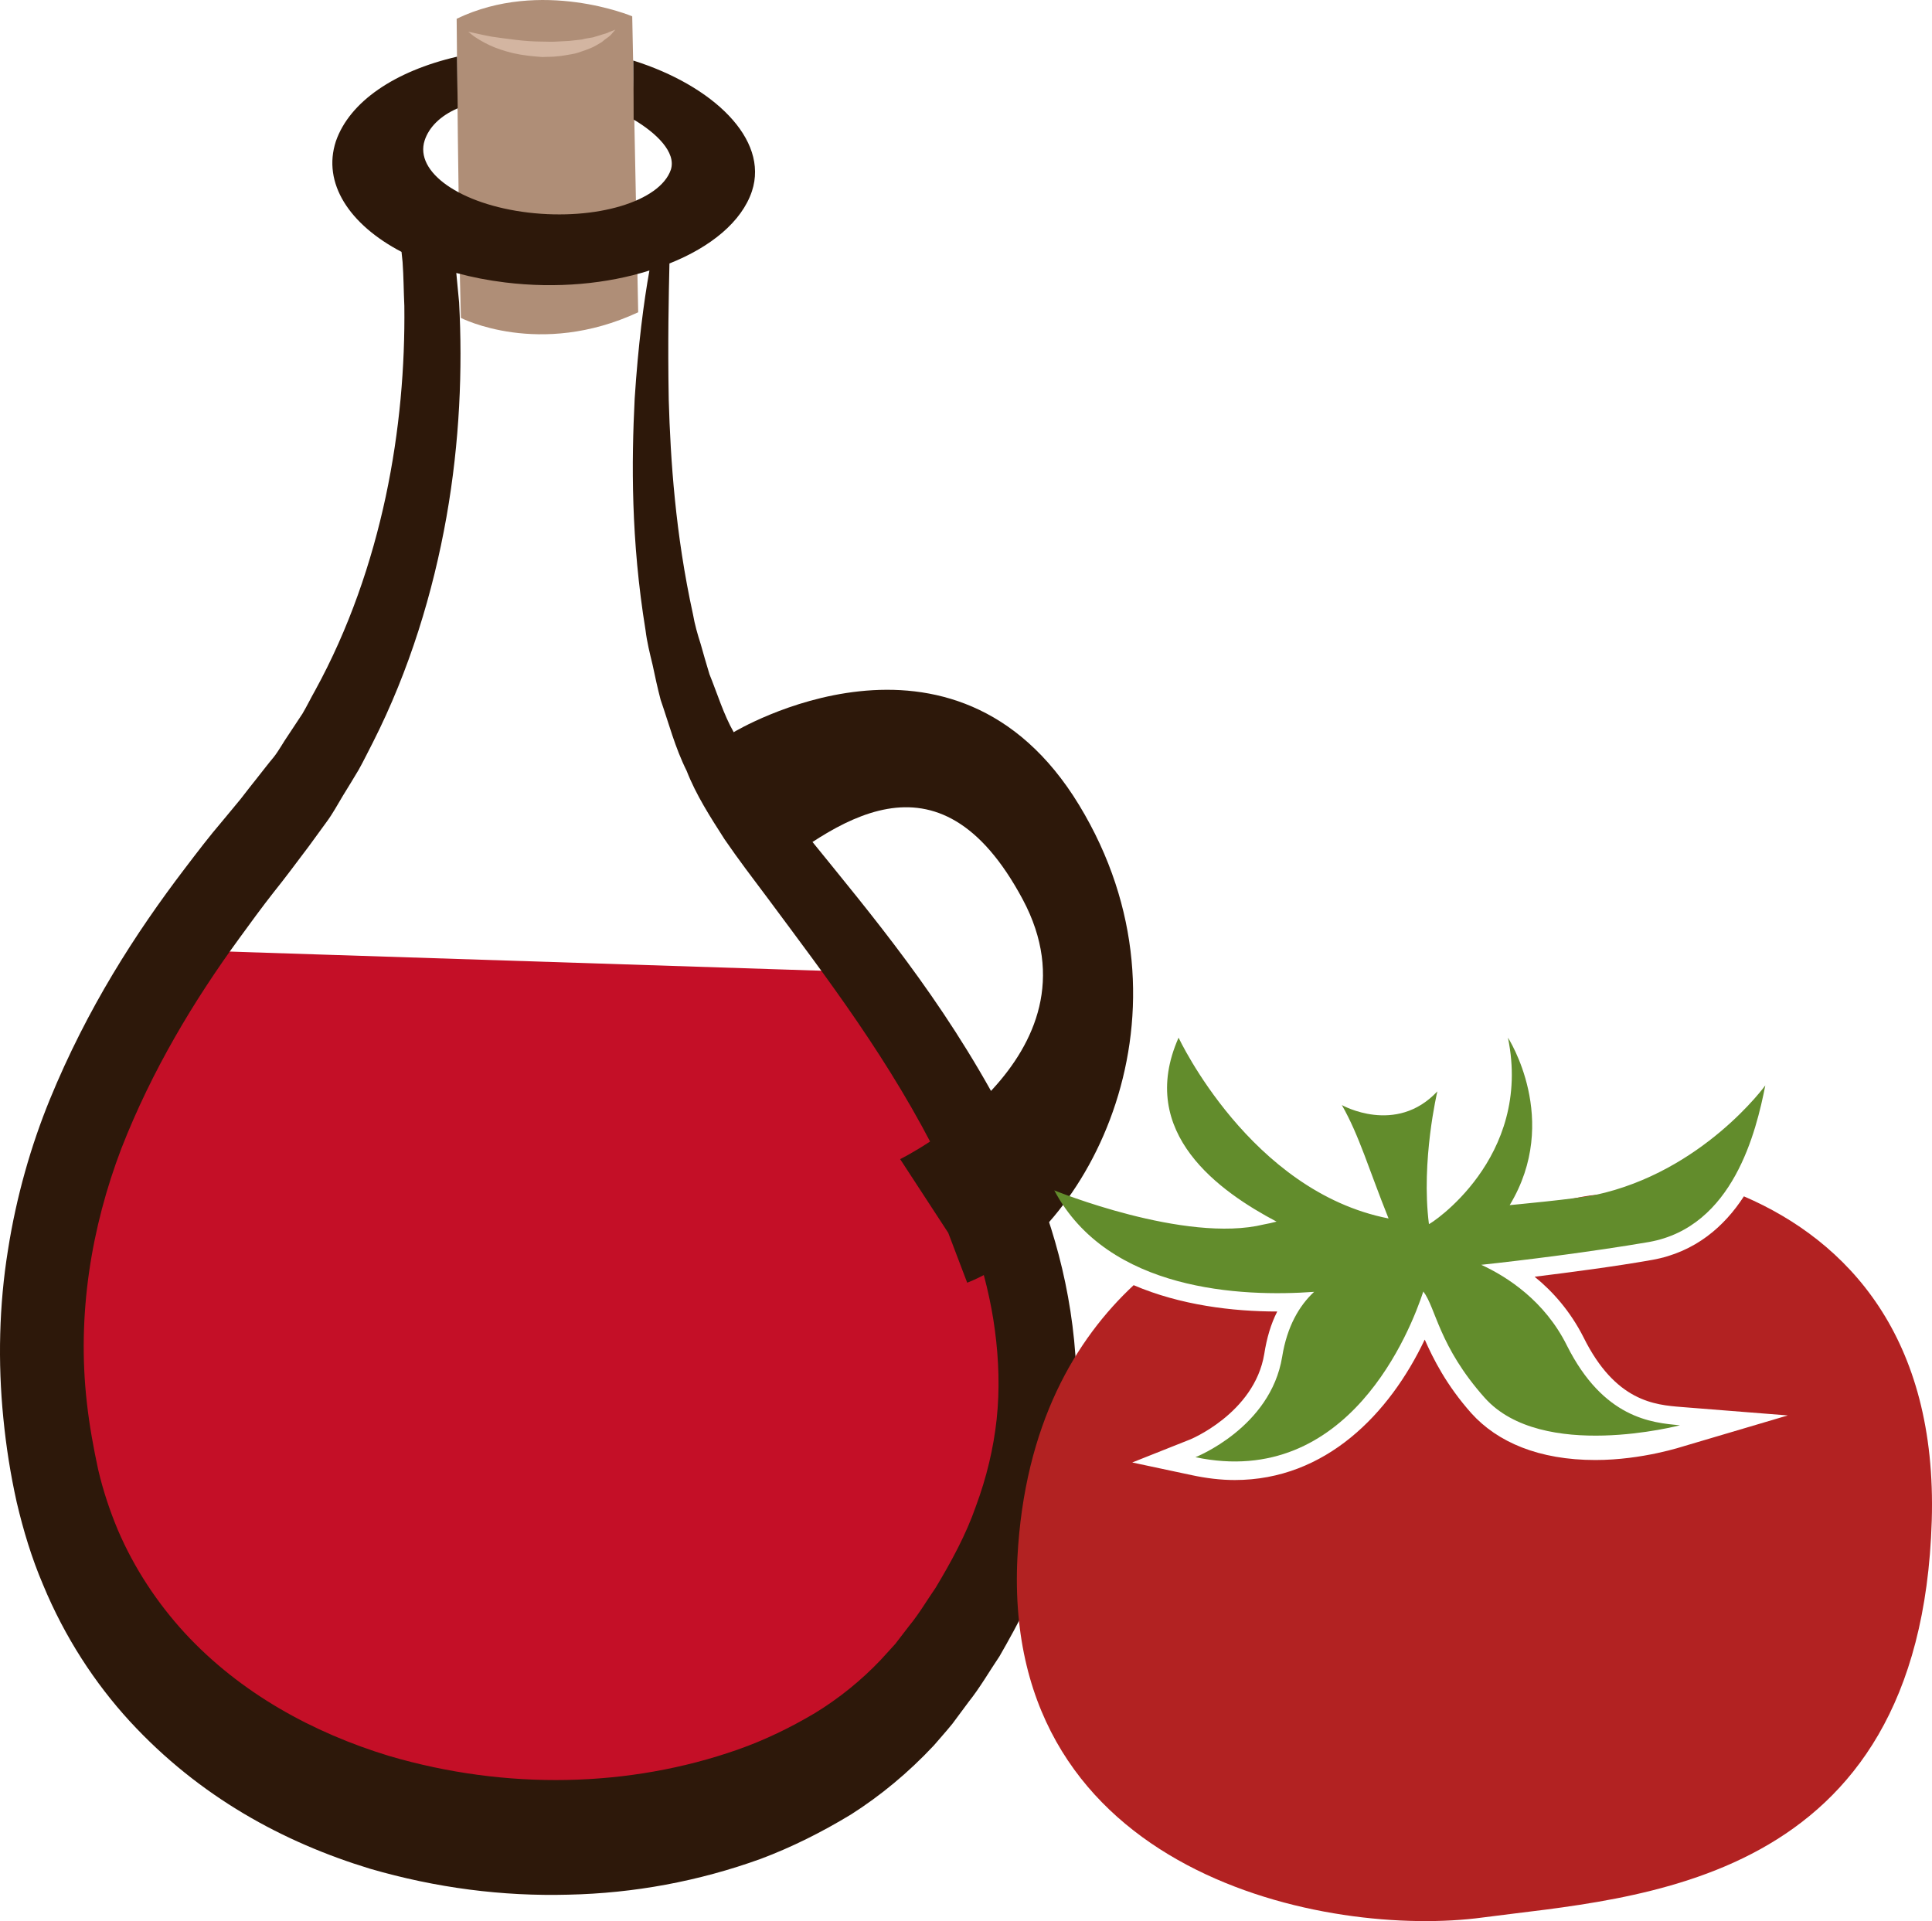 <?xml version="1.0" encoding="UTF-8" standalone="no"?>
<!-- Creator: CorelDRAW Home & Student X7 -->

<svg
   xmlns:dc="http://purl.org/dc/elements/1.1/"
   xmlns:cc="http://creativecommons.org/ns#"
   xmlns:rdf="http://www.w3.org/1999/02/22-rdf-syntax-ns#"
   xmlns:svg="http://www.w3.org/2000/svg"
   xmlns="http://www.w3.org/2000/svg"
   xmlns:sodipodi="http://sodipodi.sourceforge.net/DTD/sodipodi-0.dtd"
   xmlns:inkscape="http://www.inkscape.org/namespaces/inkscape"
   xml:space="preserve"
   width="55.022mm"
   height="54.717mm"
   version="1.1"
   style="clip-rule:evenodd;fill-rule:evenodd;image-rendering:optimizeQuality;shape-rendering:geometricPrecision;text-rendering:geometricPrecision"
   viewBox="0 0 5502.249 5471.717"
   id="svg30"
   sodipodi:docname="3040.svg"
   inkscape:version="0.92.4 (5da689c313, 2019-01-14)"><sodipodi:namedview
   pagecolor="#ffffff"
   bordercolor="#666666"
   borderopacity="1"
   objecttolerance="10"
   gridtolerance="10"
   guidetolerance="10"
   inkscape:pageopacity="0"
   inkscape:pageshadow="2"
   inkscape:window-width="640"
   inkscape:window-height="480"
   id="namedview32"
   showgrid="false"
   inkscape:zoom="0.2102413"
   inkscape:cx="102.59667"
   inkscape:cy="91.702005"
   inkscape:window-x="0"
   inkscape:window-y="0"
   inkscape:window-maximized="0"
   inkscape:current-layer="svg30" />
 <defs
   id="defs4">
  <style
   type="text/css"
   id="style2">
   <![CDATA[
    .fil2 {fill:#2D180A;fill-rule:nonzero}
    .fil5 {fill:#628C2C;fill-rule:nonzero}
    .fil1 {fill:#AF8E77;fill-rule:nonzero}
    .fil4 {fill:firebrick;fill-rule:nonzero}
    .fil0 {fill:#C40F27;fill-rule:nonzero}
    .fil3 {fill:#D3B5A1;fill-rule:nonzero}
   ]]>
  </style>
 </defs>
 <g
   id="Vrstva_x0020_1"
   transform="translate(-7785.463,-11804.565)">
  <path
   class="fil0"
   d="m 8288,14510 c 0,0 -664,1251 -181,1889 483,637 2197,1201 2616,-411 0,0 35,-810 -488,-1415 z"
   id="path7"
   inkscape:connector-curvature="0"
   style="fill:#c40f27;fill-rule:nonzero" />
  <path
   class="fil1"
   d="m 9086,11858 c 0,0 5,608 12,852 0,0 223,115 505,-16 l -17,-843 c 0,0 -259,-109 -500,7 z"
   id="path9"
   inkscape:connector-curvature="0"
   style="fill:#af8e77;fill-rule:nonzero" />
  <path
   class="fil2"
   d="m 10624,15846 c -9,84 -29,167 -59,248 -28,81 -70,158 -115,233 -25,36 -47,74 -75,108 l -40,52 -41,45 c -55,58 -119,110 -188,152 -69,41 -143,77 -220,104 -308,108 -658,116 -992,18 -217,-66 -424,-179 -582,-350 -78,-85 -144,-184 -191,-294 -23,-55 -42,-112 -56,-172 -13,-60 -25,-126 -32,-189 -29,-253 13,-502 98,-725 87,-223 207,-422 336,-599 32,-44 64,-88 97,-130 17,-21 33,-42 49,-63 17,-23 35,-46 52,-69 17,-23 34,-47 51,-70 17,-23 31,-49 46,-74 15,-24 30,-49 45,-74 14,-25 27,-52 40,-77 105,-207 172,-429 210,-643 38,-215 46,-422 36,-611 -3,-28 -5,-56 -8,-84 44,12 90,21 139,27 147,18 291,4 411,-34 -16,89 -32,211 -42,365 -9,179 -11,402 31,660 4,33 12,65 20,98 7,33 14,66 23,100 23,66 41,136 74,202 27,69 67,131 108,195 39,57 81,112 123,168 166,224 351,464 495,757 70,146 130,306 152,474 11,83 14,168 5,252 z m 210,-307 c -34,-221 -112,-408 -195,-570 -171,-322 -371,-558 -545,-773 -43,-53 -86,-105 -126,-155 -33,-50 -68,-95 -93,-151 -29,-51 -47,-111 -69,-165 -9,-29 -17,-58 -25,-86 -9,-28 -17,-56 -22,-85 -50,-228 -64,-439 -69,-611 -3,-166 0,-296 2,-388 118,-47 206,-119 235,-206 49,-149 -112,-301 -338,-372 1,64 1,161 1,168 64,38 122,93 106,143 -31,90 -212,145 -406,122 -193,-23 -325,-115 -295,-206 12,-36 43,-69 94,-91 0,-30 -2,-117 -2,-147 -177,41 -306,128 -345,241 -39,119 38,237 187,315 1,10 2,20 3,29 3,41 3,83 5,125 2,171 -13,355 -53,543 -40,187 -105,377 -201,552 -12,21 -23,44 -36,66 -13,20 -27,41 -41,62 -14,20 -26,43 -41,62 -16,19 -31,39 -47,59 -15,19 -31,39 -47,60 -17,21 -35,42 -53,64 -36,42 -71,88 -106,134 -141,185 -278,398 -385,659 -53,130 -95,275 -119,429 -25,155 -29,318 -13,478 8,81 20,158 38,239 19,81 43,160 75,235 62,150 148,281 247,389 199,216 438,345 684,420 189,55 378,79 565,74 187,-4 371,-38 548,-102 88,-33 174,-76 258,-127 83,-53 162,-118 235,-196 18,-21 36,-41 53,-62 l 46,-62 c 32,-40 59,-87 88,-130 54,-94 105,-190 141,-299 37,-108 63,-223 74,-340 10,-117 4,-234 -13,-344 z"
   id="path11"
   inkscape:connector-curvature="0"
   style="fill:#2d180a;fill-rule:nonzero" />
  <path
   class="fil3"
   d="m 9119,11895 c 0,0 7,1 19,4 12,3 28,6 48,10 20,3 43,6 68,9 24,3 51,5 77,5 13,0 26,1 39,0 13,-1 25,-1 37,-2 13,-1 24,-3 36,-4 10,-3 21,-4 31,-6 9,-3 18,-5 26,-8 7,-2 15,-4 20,-7 11,-4 18,-7 18,-7 0,0 -5,6 -13,15 -5,5 -11,9 -18,14 -6,6 -15,11 -24,16 -10,6 -21,10 -32,14 -12,4 -24,9 -38,11 -13,2 -26,5 -41,6 -14,2 -28,1 -42,2 -28,-2 -57,-5 -83,-11 -25,-6 -49,-14 -68,-23 -19,-9 -35,-19 -45,-26 -9,-7 -15,-12 -15,-12 z"
   id="path13"
   inkscape:connector-curvature="0"
   style="fill:#d3b5a1;fill-rule:nonzero" />
  <path
   class="fil2"
   d="m 9875,13890 c 0,0 627,-380 984,208 356,587 27,1224 -319,1360 l -54,-142 -137,-210 c 0,0 590,-289 349,-740 -242,-452 -536,-217 -751,-52 l -119,-371 z"
   id="path15"
   inkscape:connector-curvature="0"
   style="fill:#2d180a;fill-rule:nonzero" />
 </g>
 <g
   id="Vrstva_x0020_1_0"
   transform="translate(-7785.463,-11804.565)">
  <path
   class="fil4"
   d="m 12652,15175 c -37,-11 -74,-21 -111,-28 -68,32 -141,57 -212,61 -34,2 -136,26 -193,40 l -94,23 33,-91 c 4,-13 7,-25 10,-38 -8,2 -16,4 -23,6 -15,24 -31,47 -46,66 -28,34 -118,129 -161,129 h -18 l -21,-16 7,18 -94,-19 c -72,-14 -153,-59 -232,-115 -14,2 -38,7 -70,17 6,4 12,7 18,11 l 125,66 -138,30 c -11,3 -23,5 -35,8 -36,9 -77,13 -123,13 -35,0 -72,-3 -109,-7 -20,12 -39,25 -59,40 105,36 220,47 319,47 33,0 66,-1 100,-4 l 148,-10 -110,100 c -39,36 -64,89 -75,156 -17,104 -75,182 -135,234 279,-34 404,-346 437,-445 l 29,-89 -5,-3 184,-20 c 108,-12 312,-36 475,-65 79,-14 136,-57 179,-115 z"
   id="path19"
   inkscape:connector-curvature="0"
   style="fill:#b22222;fill-rule:nonzero" />
  <path
   class="fil4"
   d="m 11825,15381 55,70 c 16,22 27,48 39,78 22,55 53,131 134,222 67,75 187,90 276,90 v 0 c 6,0 11,0 17,0 -50,-37 -100,-94 -144,-181 -56,-112 -150,-174 -220,-206 z"
   id="path21"
   inkscape:connector-curvature="0"
   style="fill:#b22222;fill-rule:nonzero" />
  <path
   class="fil4"
   d="m 12752,15212 c -55,85 -138,159 -261,181 -107,19 -231,35 -335,48 52,42 102,99 139,172 91,184 204,193 279,199 l 303,24 -294,87 c -4,1 -119,40 -254,40 v 0 c -161,0 -279,-51 -353,-133 -72,-81 -109,-156 -133,-210 -100,211 -282,400 -541,400 -40,0 -81,-5 -123,-14 l -169,-36 161,-64 c 2,0 187,-76 215,-245 7,-45 19,-86 37,-121 -127,0 -276,-18 -409,-75 -164,153 -311,395 -331,776 -45,908 890,1084 1325,1025 435,-58 1247,-84 1279,-1130 16,-523 -240,-797 -535,-924 z"
   id="path23"
   inkscape:connector-curvature="0"
   style="fill:#b22222;fill-rule:nonzero" />
  <path
   class="fil4"
   d="m 11788,15256 14,37 c -2,-17 -4,-36 -6,-56 -5,1 -10,2 -15,2 2,6 5,12 7,17 z"
   id="path25"
   inkscape:connector-curvature="0"
   style="fill:#b22222;fill-rule:nonzero" />
  <path
   class="fil5"
   d="m 12813,14896 c 0,0 -178,246 -484,312 -50,11 -244,29 -244,29 147,-243 -5,-477 -5,-477 71,344 -223,533 -225,531 -23,-180 24,-378 24,-378 -118,126 -272,39 -272,39 50,88 76,181 133,323 -394,-77 -598,-515 -598,-515 -121,273 120,440 279,524 -12,3 -24,6 -36,8 -224,55 -597,-97 -597,-97 153,288 535,304 740,289 -42,39 -77,98 -91,185 -33,202 -247,286 -247,286 437,92 614,-365 649,-472 36,47 44,156 175,303 163,182 556,78 556,78 -81,-7 -218,-20 -322,-227 -63,-127 -170,-196 -244,-230 113,-12 315,-37 478,-65 240,-43 305,-315 331,-446 z"
   id="path27"
   inkscape:connector-curvature="0"
   style="fill:#628c2c;fill-rule:nonzero" />
 </g>
</svg>